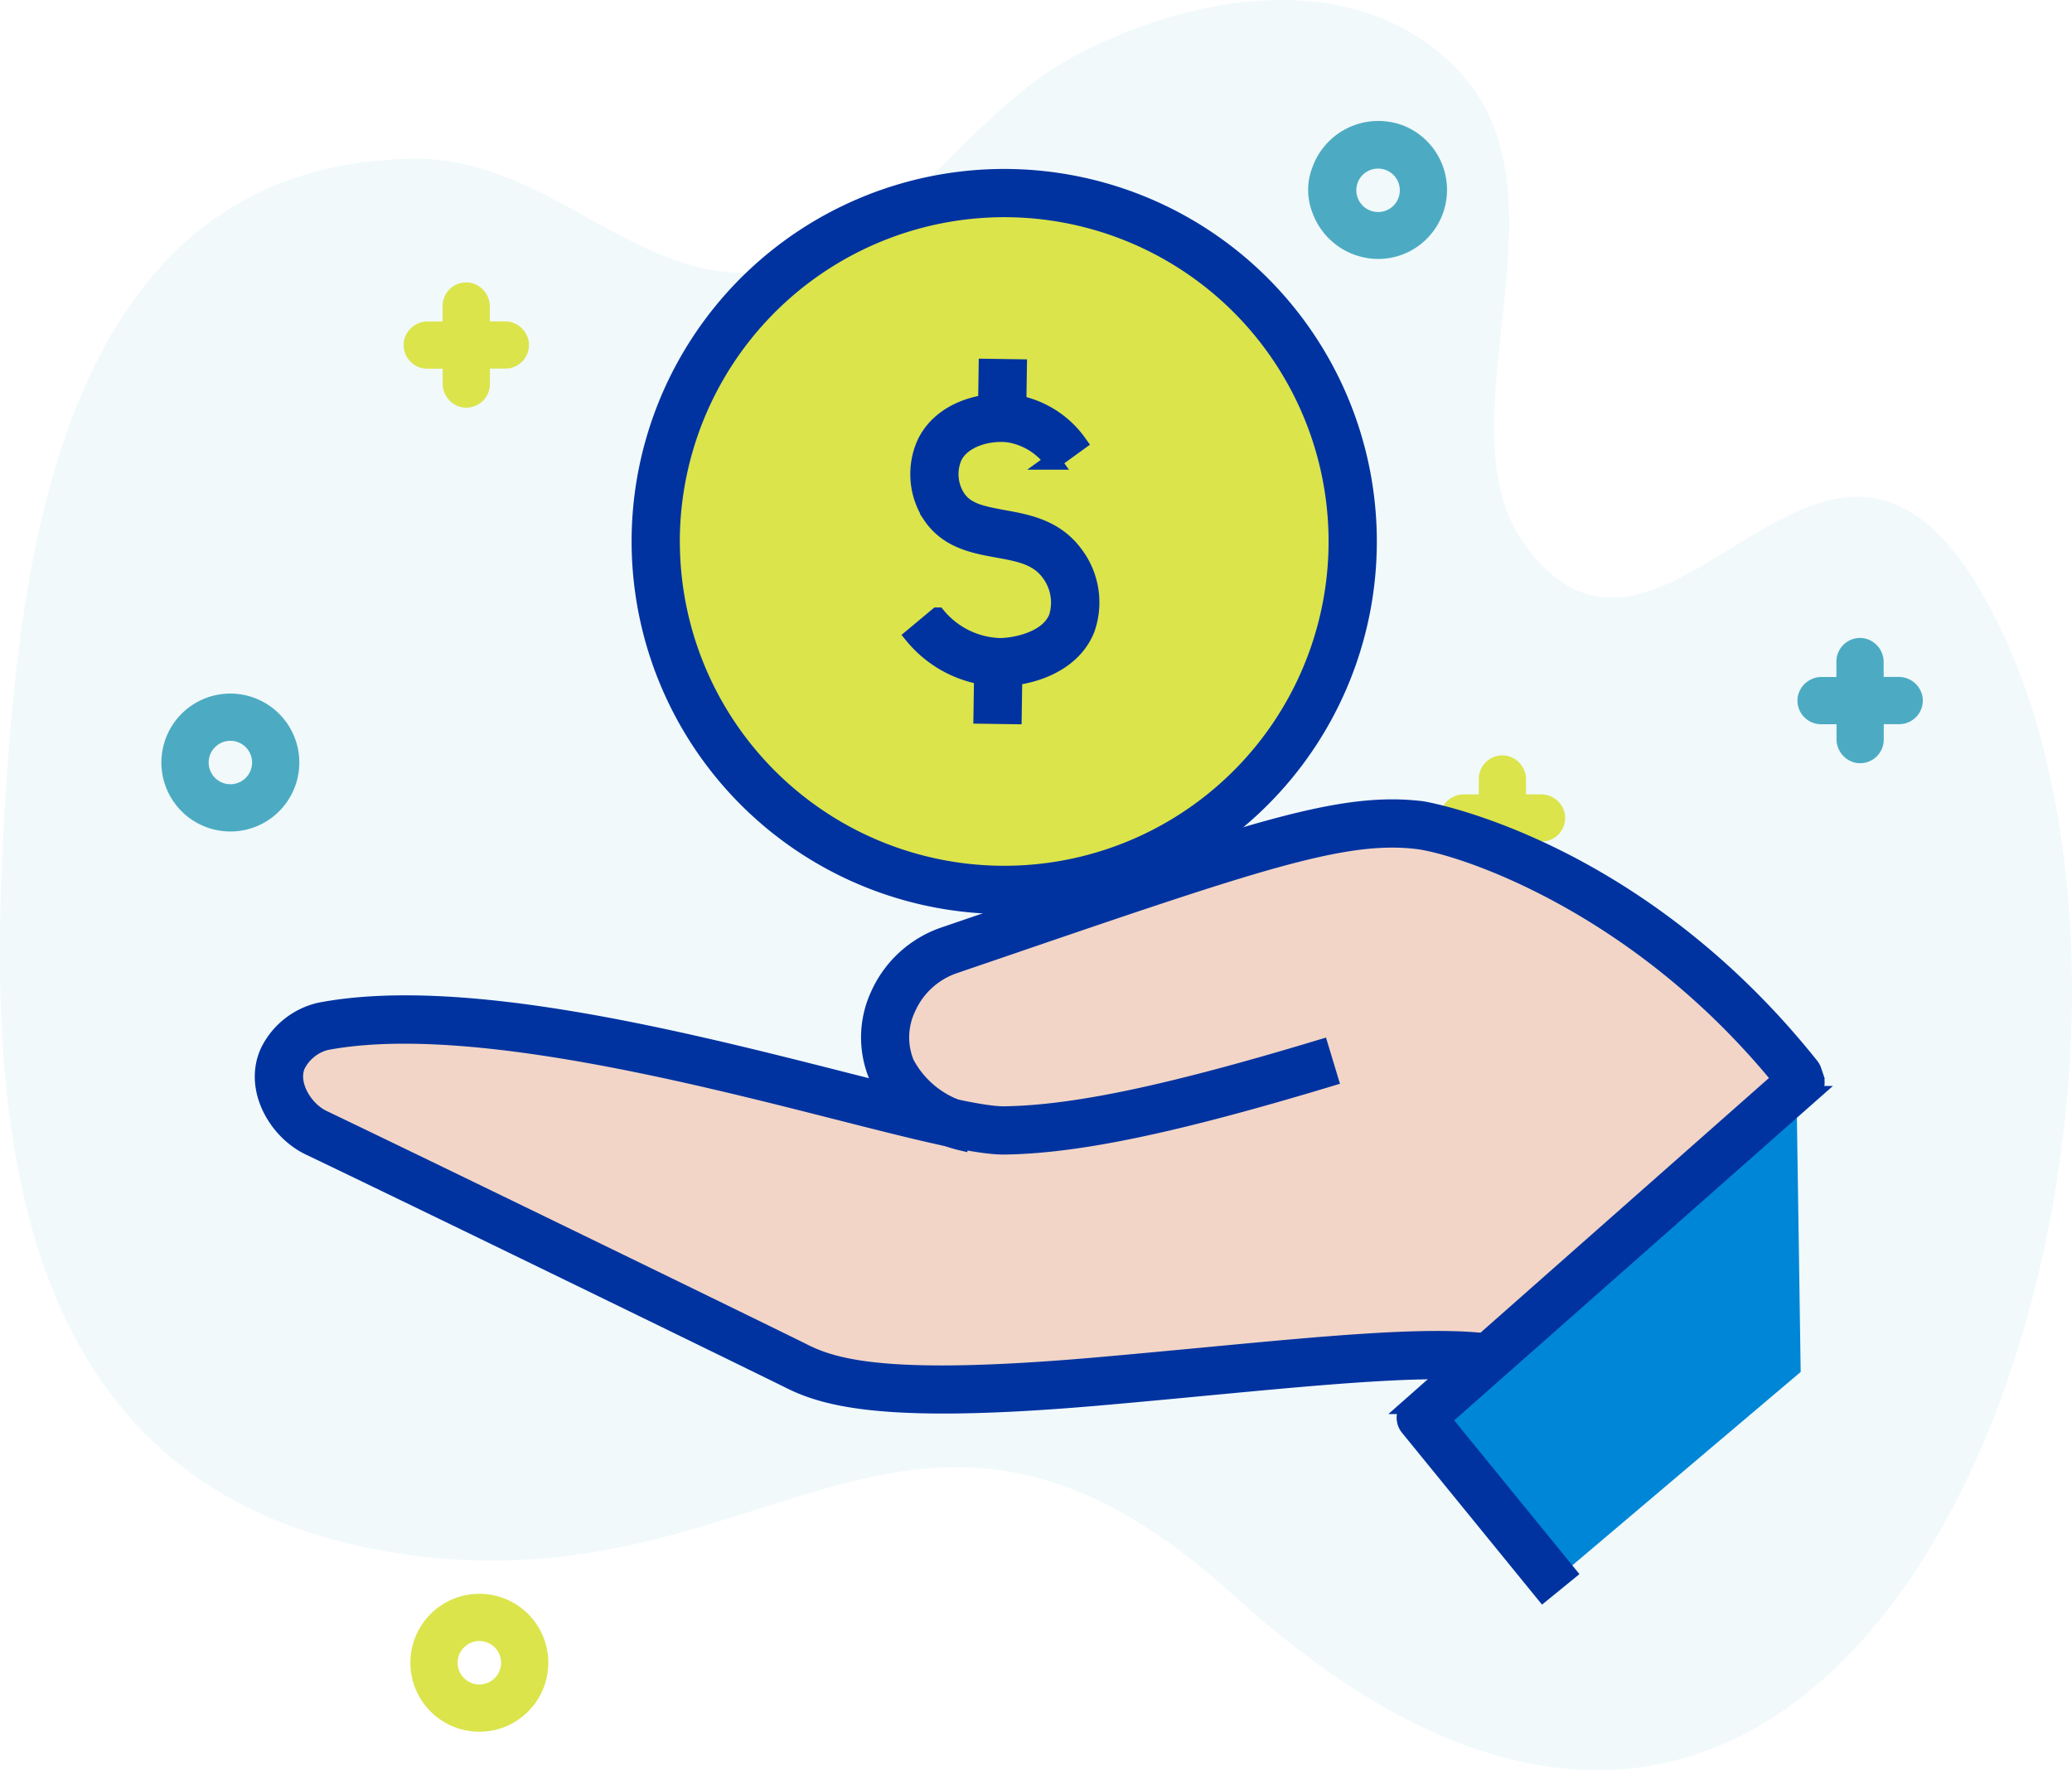 <svg id="Grupo_419" data-name="Grupo 419" xmlns="http://www.w3.org/2000/svg" width="125" height="106.811" viewBox="0 0 125 106.811">
  <path id="Trazado_135" data-name="Trazado 135" d="M313.3,31.469c.879-14.058,3.123-38.676,24.661-38.916C346.35-7.54,351.612.63,359.639-.715c7.582-1.271,11.694-9.54,18.2-12.945,8.086-4.23,17.784-5.149,23.408,1.2,6.729,7.6-1.56,21.206,3.8,28.4,8.848,11.86,18.677-15.65,28.6,4.887,13.881,28.738-6.627,94.4-46.14,58.481-20.037-18.212-28.505,1.781-52.136-2.9-22.439-4.443-23.192-27.076-22.074-44.941Z" transform="translate(-312.991 17.028)" fill="#52b8d2" opacity="0.08"/>
  <path id="Trazado_136" data-name="Trazado 136" d="M351.015,16.093a4.16,4.16,0,1,1,2.942-1.219A4.135,4.135,0,0,1,351.015,16.093Zm0-5.47a1.31,1.31,0,1,0,.927.383A1.305,1.305,0,0,0,351.015,10.623Z" transform="translate(-337.118 34.077)" fill="#4cabc2"/>
  <path id="Trazado_137" data-name="Trazado 137" d="M415.228,174.482a4.16,4.16,0,1,1,2.942-1.218A4.134,4.134,0,0,1,415.228,174.482Zm0-5.471a1.31,1.31,0,1,0,.927.383A1.305,1.305,0,0,0,415.228,169.011Z" transform="translate(-386.31 -69.993)" fill="#dbe44b"/>
  <path id="Trazado_138" data-name="Trazado 138" d="M517.981,3.687A4.23,4.23,0,0,1,514.034.927a3.773,3.773,0,0,1-.02-2.753,4.227,4.227,0,0,1,5.275-2.61,3.087,3.087,0,0,1,.5.2,4.175,4.175,0,0,1,1.137,6.7h0A4.13,4.13,0,0,1,517.981,3.687Zm0-5.451A1.313,1.313,0,0,0,516.9-1.2,1.312,1.312,0,0,0,516.9.284a1.31,1.31,0,0,0,1.084.573,1.3,1.3,0,0,0,.926-.384h0a1.312,1.312,0,0,0,0-1.854A1.3,1.3,0,0,0,517.981-1.764Z" transform="translate(-434.845 11.937)" fill="#4cabc2"/>
  <path id="Trazado_139" data-name="Trazado 139" d="M416.333,17.752h-.872v-.872a1.459,1.459,0,0,0-1.131-1.449,1.426,1.426,0,0,0-1.719,1.4v.925h-.872a1.459,1.459,0,0,0-1.449,1.131,1.426,1.426,0,0,0,1.4,1.719h.925v.872a1.458,1.458,0,0,0,1.131,1.449,1.426,1.426,0,0,0,1.719-1.4V20.6h.925a1.426,1.426,0,0,0,1.4-1.719,1.46,1.46,0,0,0-1.449-1.131Z" transform="translate(-385.91 1.64)" fill="#dbe44b"/>
  <path id="Trazado_140" data-name="Trazado 140" d="M534.767,71.886h-.872v-.872a1.459,1.459,0,0,0-1.131-1.449,1.426,1.426,0,0,0-1.719,1.4v.925h-.872a1.459,1.459,0,0,0-1.449,1.131,1.426,1.426,0,0,0,1.4,1.719h.925v.872a1.46,1.46,0,0,0,1.131,1.449,1.426,1.426,0,0,0,1.719-1.4v-.925h.926a1.426,1.426,0,0,0,1.4-1.719A1.46,1.46,0,0,0,534.767,71.886Z" transform="translate(-441.832 -23.956)" fill="#dbe44b"/>
  <path id="Trazado_141" data-name="Trazado 141" d="M357.492,144.807h-.872v-.872a1.459,1.459,0,0,0-1.131-1.449,1.426,1.426,0,0,0-1.719,1.4v.926H352.9a1.459,1.459,0,0,0-1.449,1.131,1.426,1.426,0,0,0,1.4,1.719h.926v.872a1.459,1.459,0,0,0,1.131,1.449,1.426,1.426,0,0,0,1.719-1.4v-.925h.925a1.427,1.427,0,0,0,1.4-1.719A1.459,1.459,0,0,0,357.492,144.807Z" transform="translate(-242.983 -103.962)" fill="#4cabc2"/>
  <g id="Grupo_387" data-name="Grupo 387" transform="translate(15.87 10.694)">
    <path id="Trazado_142" data-name="Trazado 142" d="M477.459,121.043s-13.275-2.132-32.839,1.32c-10.358-1.151-10.358-3.452-16.111-5.754S405.492,105.1,405.492,105.1s-4.6-4.6,2.3-5.755c10.357,1.151,35.675,5.755,35.675,5.755l-2.3-3.453,1.151-4.6,4.6-2.3s23.016-8.056,27.619-6.9S496.407,100.5,496.407,102.8s-18.309,18.01-18.309,18.01" transform="translate(-403.662 -48.854)" fill="#f2d5c7"/>
    <g id="Grupo_378" data-name="Grupo 378" transform="translate(69.603 54.62)">
      <path id="Trazado_143" data-name="Trazado 143" d="M528.706,144.434l-8.124-9.975,22.9-20.228.26,17.467Z" transform="translate(-520.583 -114.231)" fill="#0086d6"/>
    </g>
    <g id="Grupo_379" data-name="Grupo 379" transform="translate(0 49.865)">
      <path id="Trazado_144" data-name="Trazado 144" d="M445.484,130.454c2.2-.033,4.859-.172,8.12-.452,2.321-.2,4.562-.414,6.694-.616,7.307-.692,13.617-1.29,16.937-.835l.26-1.894c-3.539-.485-9.646.093-17.377.826-2.128.2-4.364.413-6.679.614-11.775,1.008-15.292.2-17.341-.827-.316-.178-21.53-10.519-29.046-14.117-1.124-.536-2.066-2.093-1.553-3.223a2.715,2.715,0,0,1,1.718-1.389c8.2-1.571,21.868,1.9,30.91,4.2,4.837,1.229,8.333,2.118,10.064,2.093,4.418-.066,10.277-1.293,19.592-4.105l-.553-1.83c-9.135,2.758-14.838,3.961-19.068,4.024-1.478.022-5.226-.93-9.565-2.033-9.757-2.48-23.121-5.877-31.732-4.227a4.592,4.592,0,0,0-3.107,2.478c-1,2.209.5,4.8,2.469,5.737,7.76,3.714,28.5,13.832,28.991,14.089C436.924,129.821,439.432,130.544,445.484,130.454Z" transform="translate(-403.439 -106.229)" fill="#0033a0" stroke="#0033a0" stroke-miterlimit="10" stroke-width="1"/>
    </g>
    <g id="Grupo_380" data-name="Grupo 380" transform="translate(36.576 38.038)">
      <path id="Trazado_145" data-name="Trazado 145" d="M505.651,133.708l1.482-1.207-7.544-9.263,22.217-19.62a.956.956,0,0,0,.274-1.017l-.132-.4a.959.959,0,0,0-.16-.295c-10.621-13.33-23.324-15.458-23.448-15.473-4.873-.6-10.189,1.216-25.97,6.615l-2.885.986a6.689,6.689,0,0,0-3.93,3.608,6.093,6.093,0,0,0-.1,4.859,7.689,7.689,0,0,0,5.09,4.012l.5-1.844a5.76,5.76,0,0,1-3.836-2.921,4.122,4.122,0,0,1,.09-3.327,4.767,4.767,0,0,1,2.8-2.577l2.886-.987c15.47-5.293,20.683-7.074,25.116-6.527,2.415.3,13.109,3.624,21.862,14.362l-22.331,19.721a.955.955,0,0,0-.108,1.32Z" transform="translate(-464.998 -86.323)" fill="#0033a0" stroke="#0033a0" stroke-miterlimit="10" stroke-width="1"/>
    </g>
    <g id="Grupo_381" data-name="Grupo 381" transform="translate(24.719 1.989)">
      <circle id="Elipse_276" data-name="Elipse 276" cx="19.99" cy="19.99" r="19.99" fill="#dbe44b"/>
    </g>
    <g id="Grupo_385" data-name="Grupo 385" transform="translate(39.217 11.454)">
      <g id="Grupo_382" data-name="Grupo 382" transform="translate(4.415)">
        <rect id="Rectángulo_1370" data-name="Rectángulo 1370" width="2.548" height="1.911" transform="matrix(0.015, -1, 1, 0.015, 0, 2.548)" fill="#0033a0" stroke="#0033a0" stroke-miterlimit="10" stroke-width="1"/>
      </g>
      <g id="Grupo_383" data-name="Grupo 383" transform="translate(4.14 17.836)">
        <rect id="Rectángulo_1371" data-name="Rectángulo 1371" width="3.185" height="1.911" transform="matrix(0.015, -1, 1, 0.015, 0, 3.185)" fill="#0033a0" stroke="#0033a0" stroke-miterlimit="10" stroke-width="1"/>
      </g>
      <g id="Grupo_384" data-name="Grupo 384" transform="translate(0 2.108)">
        <path id="Trazado_146" data-name="Trazado 146" d="M474.526,40.554a7.007,7.007,0,0,1-5.085-2.536l1.468-1.224a5.1,5.1,0,0,0,3.8,1.848c.952-.02,2.893-.413,3.417-1.755a2.979,2.979,0,0,0-.494-2.715c-.718-.948-1.818-1.148-3.093-1.379-1.424-.259-3.039-.552-4.047-2.082a4.551,4.551,0,0,1-.329-4.308c.95-2,3.384-2.683,5.239-2.468a5.917,5.917,0,0,1,4.012,2.425l-1.547,1.122a4.067,4.067,0,0,0-2.684-1.648c-1.208-.141-2.775.3-3.292,1.389a2.611,2.611,0,0,0,.2,2.437c.531.806,1.408,1,2.793,1.253,1.456.264,3.107.564,4.274,2.106a4.838,4.838,0,0,1,.751,4.564c-.831,2.13-3.3,2.932-5.157,2.971C474.674,40.556,474.6,40.556,474.526,40.554Z" transform="translate(-469.441 -23.898)" fill="#0033a0" stroke="#0033a0" stroke-miterlimit="10" stroke-width="1"/>
      </g>
    </g>
    <g id="Grupo_386" data-name="Grupo 386" transform="translate(22.73 0)">
      <path id="Trazado_147" data-name="Trazado 147" d="M441.7,23.379A21.979,21.979,0,1,1,464,45.029,22,22,0,0,1,441.7,23.379Zm1.911-.029A20.068,20.068,0,1,0,463.375,2.986,20.091,20.091,0,0,0,443.607,23.35Z" transform="translate(-441.694 -1.073)" fill="#0033a0" stroke="#0033a0" stroke-miterlimit="10" stroke-width="1"/>
    </g>
  </g>
</svg>
